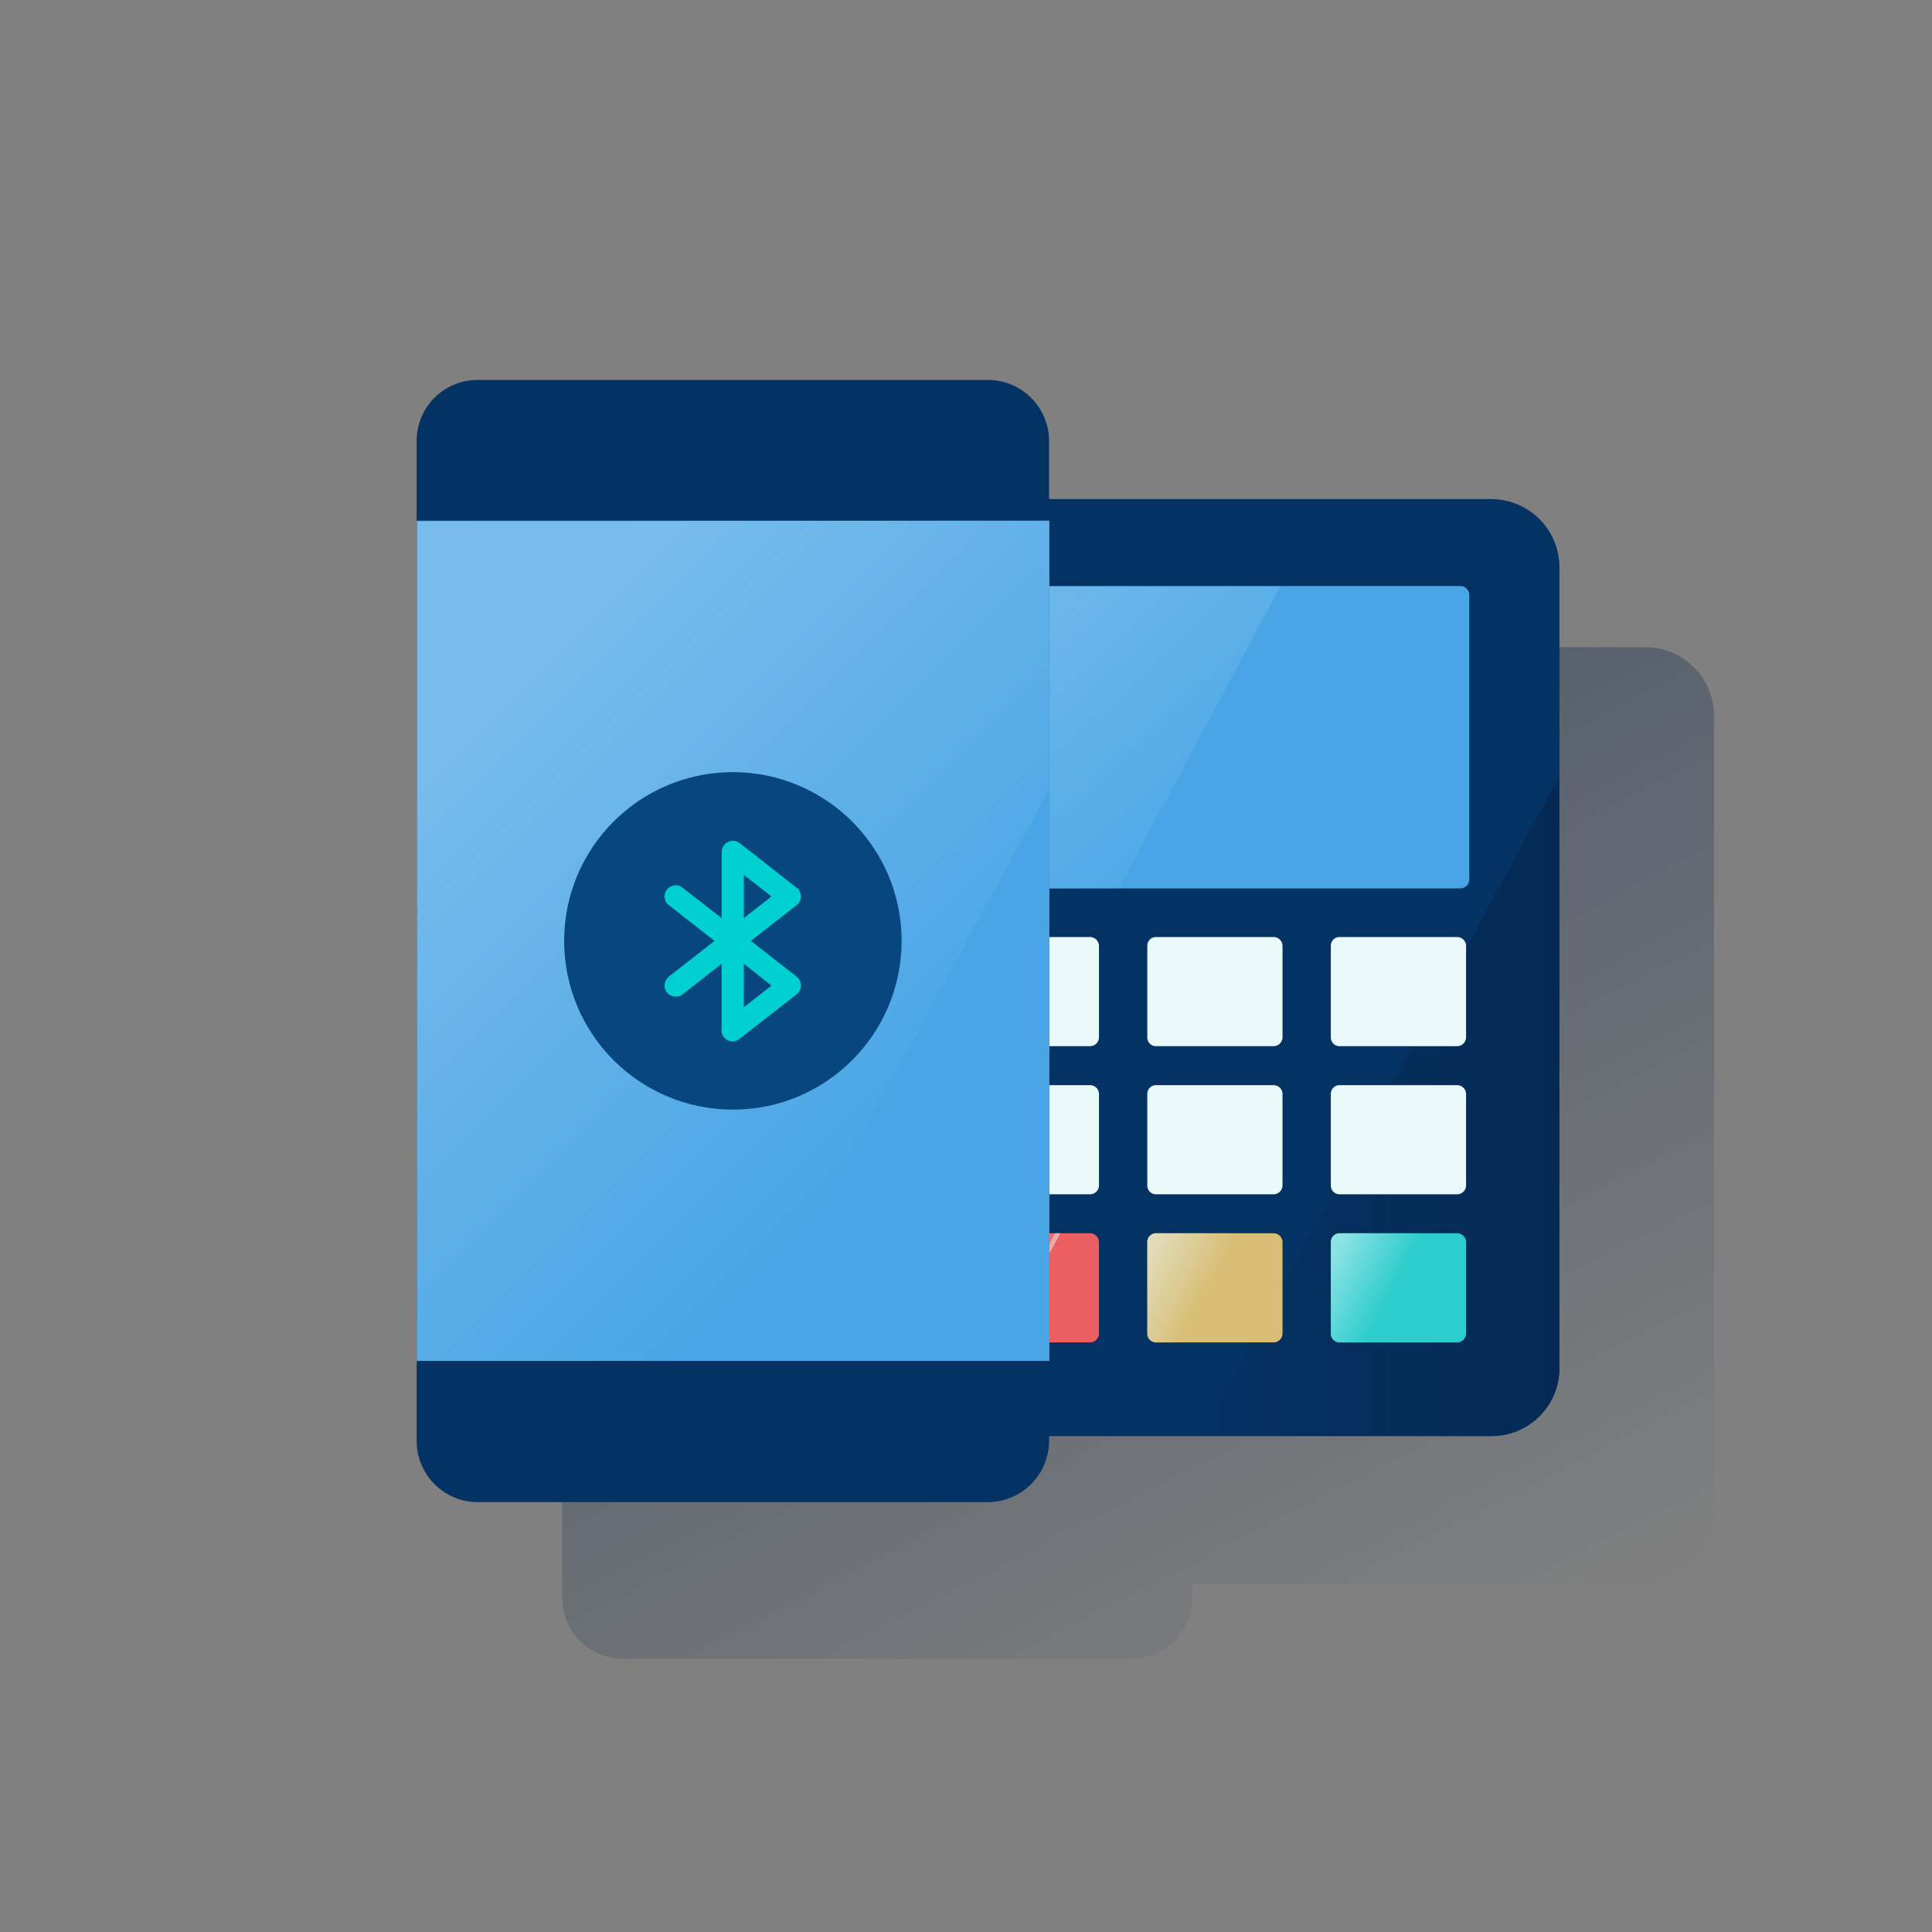 <svg id="Capa_1" data-name="Capa 1" xmlns="http://www.w3.org/2000/svg" xmlns:xlink="http://www.w3.org/1999/xlink" viewBox="0 0 600 600"><rect x="0" y="0" width="600" height="600" fill="#808080" stroke="none"/><defs><style>.cls-1{fill:url(#Degradado_sin_nombre);}.cls-2{fill:#043263;}.cls-3{fill:url(#Degradado_sin_nombre_13);}.cls-4{fill:#49a5e6;}.cls-14,.cls-5{opacity:0.5;}.cls-6{fill:url(#Degradado_sin_nombre_3);}.cls-7{fill:#eaf9fa;}.cls-8{fill:#2dcccd;}.cls-9{fill:#eb5e62;}.cls-10{fill:#d8be75;}.cls-11{fill:url(#Degradado_sin_nombre_4);}.cls-12{fill:url(#Degradado_sin_nombre_5);}.cls-13{fill:url(#Degradado_sin_nombre_6);}.cls-14{isolation:isolate;fill:url(#Degradado_sin_nombre_7);}.cls-15{fill:#08467f;}.cls-16{fill:#00d0cf;}</style><linearGradient id="Degradado_sin_nombre" x1="-434.28" y1="559.84" x2="-433.73" y2="558.79" gradientTransform="matrix(357.7, 0, 0, -348.43, 155589.2, 195228.79)" gradientUnits="userSpaceOnUse"><stop offset="0" stop-color="#072146" stop-opacity="0.5"/><stop offset="1" stop-color="#072146" stop-opacity="0"/></linearGradient><linearGradient id="Degradado_sin_nombre_13" x1="-429.98" y1="556.97" x2="-430.98" y2="556.97" gradientTransform="matrix(111, 0, 0, -205, 48211, 114521.6)" xlink:href="#Degradado_sin_nombre"/><linearGradient id="Degradado_sin_nombre_3" x1="-430.32" y1="550.66" x2="-429.61" y2="549.92" gradientTransform="matrix(98.89, 0, 0, -94.08, 42856.09, 51989.04)" gradientUnits="userSpaceOnUse"><stop offset="0" stop-color="#eaf9fa" stop-opacity="0.5"/><stop offset="1" stop-color="#eaf9fa" stop-opacity="0.1"/></linearGradient><linearGradient id="Degradado_sin_nombre_4" x1="-417.19" y1="528.36" x2="-416.6" y2="528.01" gradientTransform="matrix(30, 0, 0, -34, 12815.8, 18354.2)" gradientUnits="userSpaceOnUse"><stop offset="0" stop-color="#eaf9fa" stop-opacity="0.4"/><stop offset="1" stop-color="#eaf9fa" stop-opacity="0.1"/><stop offset="1" stop-color="#eaf9fa" stop-opacity="0.5"/></linearGradient><linearGradient id="Degradado_sin_nombre_5" x1="-417.19" y1="528.36" x2="-416.6" y2="528.01" gradientTransform="matrix(30, 0, 0, -34, 12872.8, 18354.2)" gradientUnits="userSpaceOnUse"><stop offset="0" stop-color="#eaf9fa" stop-opacity="0.5"/><stop offset="1" stop-color="#eaf9fa" stop-opacity="0"/></linearGradient><linearGradient id="Degradado_sin_nombre_6" x1="-417.15" y1="528.36" x2="-416.56" y2="528.01" gradientTransform="matrix(30, 0, 0, -34, 12928.8, 18354.2)" xlink:href="#Degradado_sin_nombre_5"/><linearGradient id="Degradado_sin_nombre_7" x1="155.56" y1="-1194.76" x2="287.84" y2="-1327.04" gradientTransform="matrix(1, 0, 0, -1, 0, -974.8)" gradientUnits="userSpaceOnUse"><stop offset="0" stop-color="#fff" stop-opacity="0.5"/><stop offset="1" stop-color="#ecf7f8" stop-opacity="0"/></linearGradient></defs><path id="Combined-Shape" class="cls-1" d="M351.3,166.6a19,19,0,0,1,19,19h0V201H511.2a21.3,21.3,0,0,1,21.1,20.8V470.9A21.1,21.1,0,0,1,511.2,492H370.3v4.2a19.1,19.1,0,0,1-18.7,19h-158a19,19,0,0,1-19-19h0V185.6a19,19,0,0,1,19-19Z"/><path id="Path" class="cls-2" d="M463.1,446H291.5a21.2,21.2,0,0,1-21.2-21.2h0V176.2A21.2,21.2,0,0,1,291.5,155H463.1a21.2,21.2,0,0,1,21.2,21.2h0V424.8a21.1,21.1,0,0,1-21,21.2h-.2Z"/><path id="Path-2" class="cls-3" d="M373.3,446h89.8a21.1,21.1,0,0,0,21.2-21h0V241Z"/><path id="Path-3" class="cls-4" d="M302.1,182H453.5a2.79,2.79,0,0,1,2.8,2.7h0v88.4a2.79,2.79,0,0,1-2.7,2.8H302.1a2.79,2.79,0,0,1-2.8-2.7h0V184.8a2.7,2.7,0,0,1,2.6-2.8Z"/><g id="Group" class="cls-5"><path id="Path-4" class="cls-6" d="M301.3,182.2a2.5,2.5,0,0,0-2.5,2.5h0v89a2.5,2.5,0,0,0,2.4,2.5h46.1l50.3-94.1H301.3Z"/></g><path id="Path-5" class="cls-7" d="M302,291h36.5a2.79,2.79,0,0,1,2.8,2.7h0v28.4a2.79,2.79,0,0,1-2.7,2.8H302a2.7,2.7,0,0,1-2.7-2.7h0V293.8a2.7,2.7,0,0,1,2.6-2.8Z"/><path id="Path-6" class="cls-7" d="M359,291h36.5a2.79,2.79,0,0,1,2.8,2.7h0v28.4a2.79,2.79,0,0,1-2.7,2.8H359a2.7,2.7,0,0,1-2.7-2.7h0V293.8a2.7,2.7,0,0,1,2.6-2.8Z"/><path id="Path-7" class="cls-7" d="M416,291h36.5a2.79,2.79,0,0,1,2.8,2.7h0v28.4a2.79,2.79,0,0,1-2.7,2.8H416a2.7,2.7,0,0,1-2.7-2.7h0V293.8a2.7,2.7,0,0,1,2.6-2.8Z"/><path id="Path-8" class="cls-7" d="M302,337h36.5a2.79,2.79,0,0,1,2.8,2.7h0v28.4a2.79,2.79,0,0,1-2.7,2.8H302a2.7,2.7,0,0,1-2.7-2.7h0V339.8a2.7,2.7,0,0,1,2.6-2.8Z"/><path id="Path-9" class="cls-7" d="M359,337h36.5a2.79,2.79,0,0,1,2.8,2.7h0v28.4a2.79,2.79,0,0,1-2.7,2.8H359a2.7,2.7,0,0,1-2.7-2.7h0V339.8a2.7,2.7,0,0,1,2.6-2.8Z"/><path id="Path-10" class="cls-7" d="M416,337h36.5a2.79,2.79,0,0,1,2.8,2.7h0v28.4a2.79,2.79,0,0,1-2.7,2.8H416a2.7,2.7,0,0,1-2.7-2.7h0V339.8a2.7,2.7,0,0,1,2.6-2.8Z"/><path id="Path-11" class="cls-8" d="M416,383h36.5a2.79,2.79,0,0,1,2.8,2.7h0v28.4a2.79,2.79,0,0,1-2.7,2.8H416a2.7,2.7,0,0,1-2.7-2.7h0V385.8a2.7,2.7,0,0,1,2.6-2.8Z"/><path id="Path-12" class="cls-9" d="M302,383h36.5a2.79,2.79,0,0,1,2.8,2.7h0v28.4a2.79,2.79,0,0,1-2.7,2.8H302a2.7,2.7,0,0,1-2.7-2.7h0V385.8a2.7,2.7,0,0,1,2.6-2.8Z"/><path id="Path-13" class="cls-10" d="M359,383h36.5a2.79,2.79,0,0,1,2.8,2.7h0v28.4a2.79,2.79,0,0,1-2.7,2.8H359a2.7,2.7,0,0,1-2.7-2.7h0V385.8a2.7,2.7,0,0,1,2.6-2.8Z"/><path id="Path-14" class="cls-11" d="M302.1,417H311l18.3-34H302.1a2.7,2.7,0,0,0-2.8,2.6h0v28.6A2.8,2.8,0,0,0,302.1,417Z"/><path id="Path-15" class="cls-12" d="M359.1,417H368l18.3-34H359.1a2.7,2.7,0,0,0-2.8,2.6h0v28.6A2.8,2.8,0,0,0,359.1,417Z"/><path id="Path-16" class="cls-13" d="M416.1,417H425l18.3-34H416.1a2.7,2.7,0,0,0-2.8,2.6h0v28.6A2.8,2.8,0,0,0,416.1,417Z"/><path class="cls-2" d="M148.3,118H306.9a19,19,0,0,1,18.9,19V447.5a19.1,19.1,0,0,1-18.9,19H148.3a19,19,0,0,1-18.9-19V137a18.9,18.9,0,0,1,18.8-19Z"/><rect class="cls-4" x="129.4" y="161.7" width="196.5" height="260.94"/><polygon class="cls-14" points="129.6 161.9 129.6 422.5 229.8 422.7 325.8 245.2 325.8 161.7 129.6 161.9"/><circle class="cls-15" cx="227.6" cy="292.2" r="52.4"/><path class="cls-16" d="M247.4,303.3l-14.2-11.1,14.2-11.1a3.41,3.41,0,0,0,.63-4.77l0,0h0a1.72,1.72,0,0,0-.6-.6l-17.7-13.9a3.5,3.5,0,0,0-4.9.7,3.8,3.8,0,0,0-.7,2.1v20.5L212,275.7a3.45,3.45,0,1,0-4.3,5.4l14.2,11.1-14.2,11.1a3.6,3.6,0,0,0-.6,4.9,3.68,3.68,0,0,0,2.8,1.3,3.27,3.27,0,0,0,2.1-.7l12.1-9.5v20.6a3.4,3.4,0,0,0,5.6,2.7l17.7-13.8a3.51,3.51,0,0,0,.6-4.9h0l-.6-.6ZM231,271.7l8.6,6.7-8.6,6.7Zm0,41.1V299.3l8.6,6.8Z"/></svg>